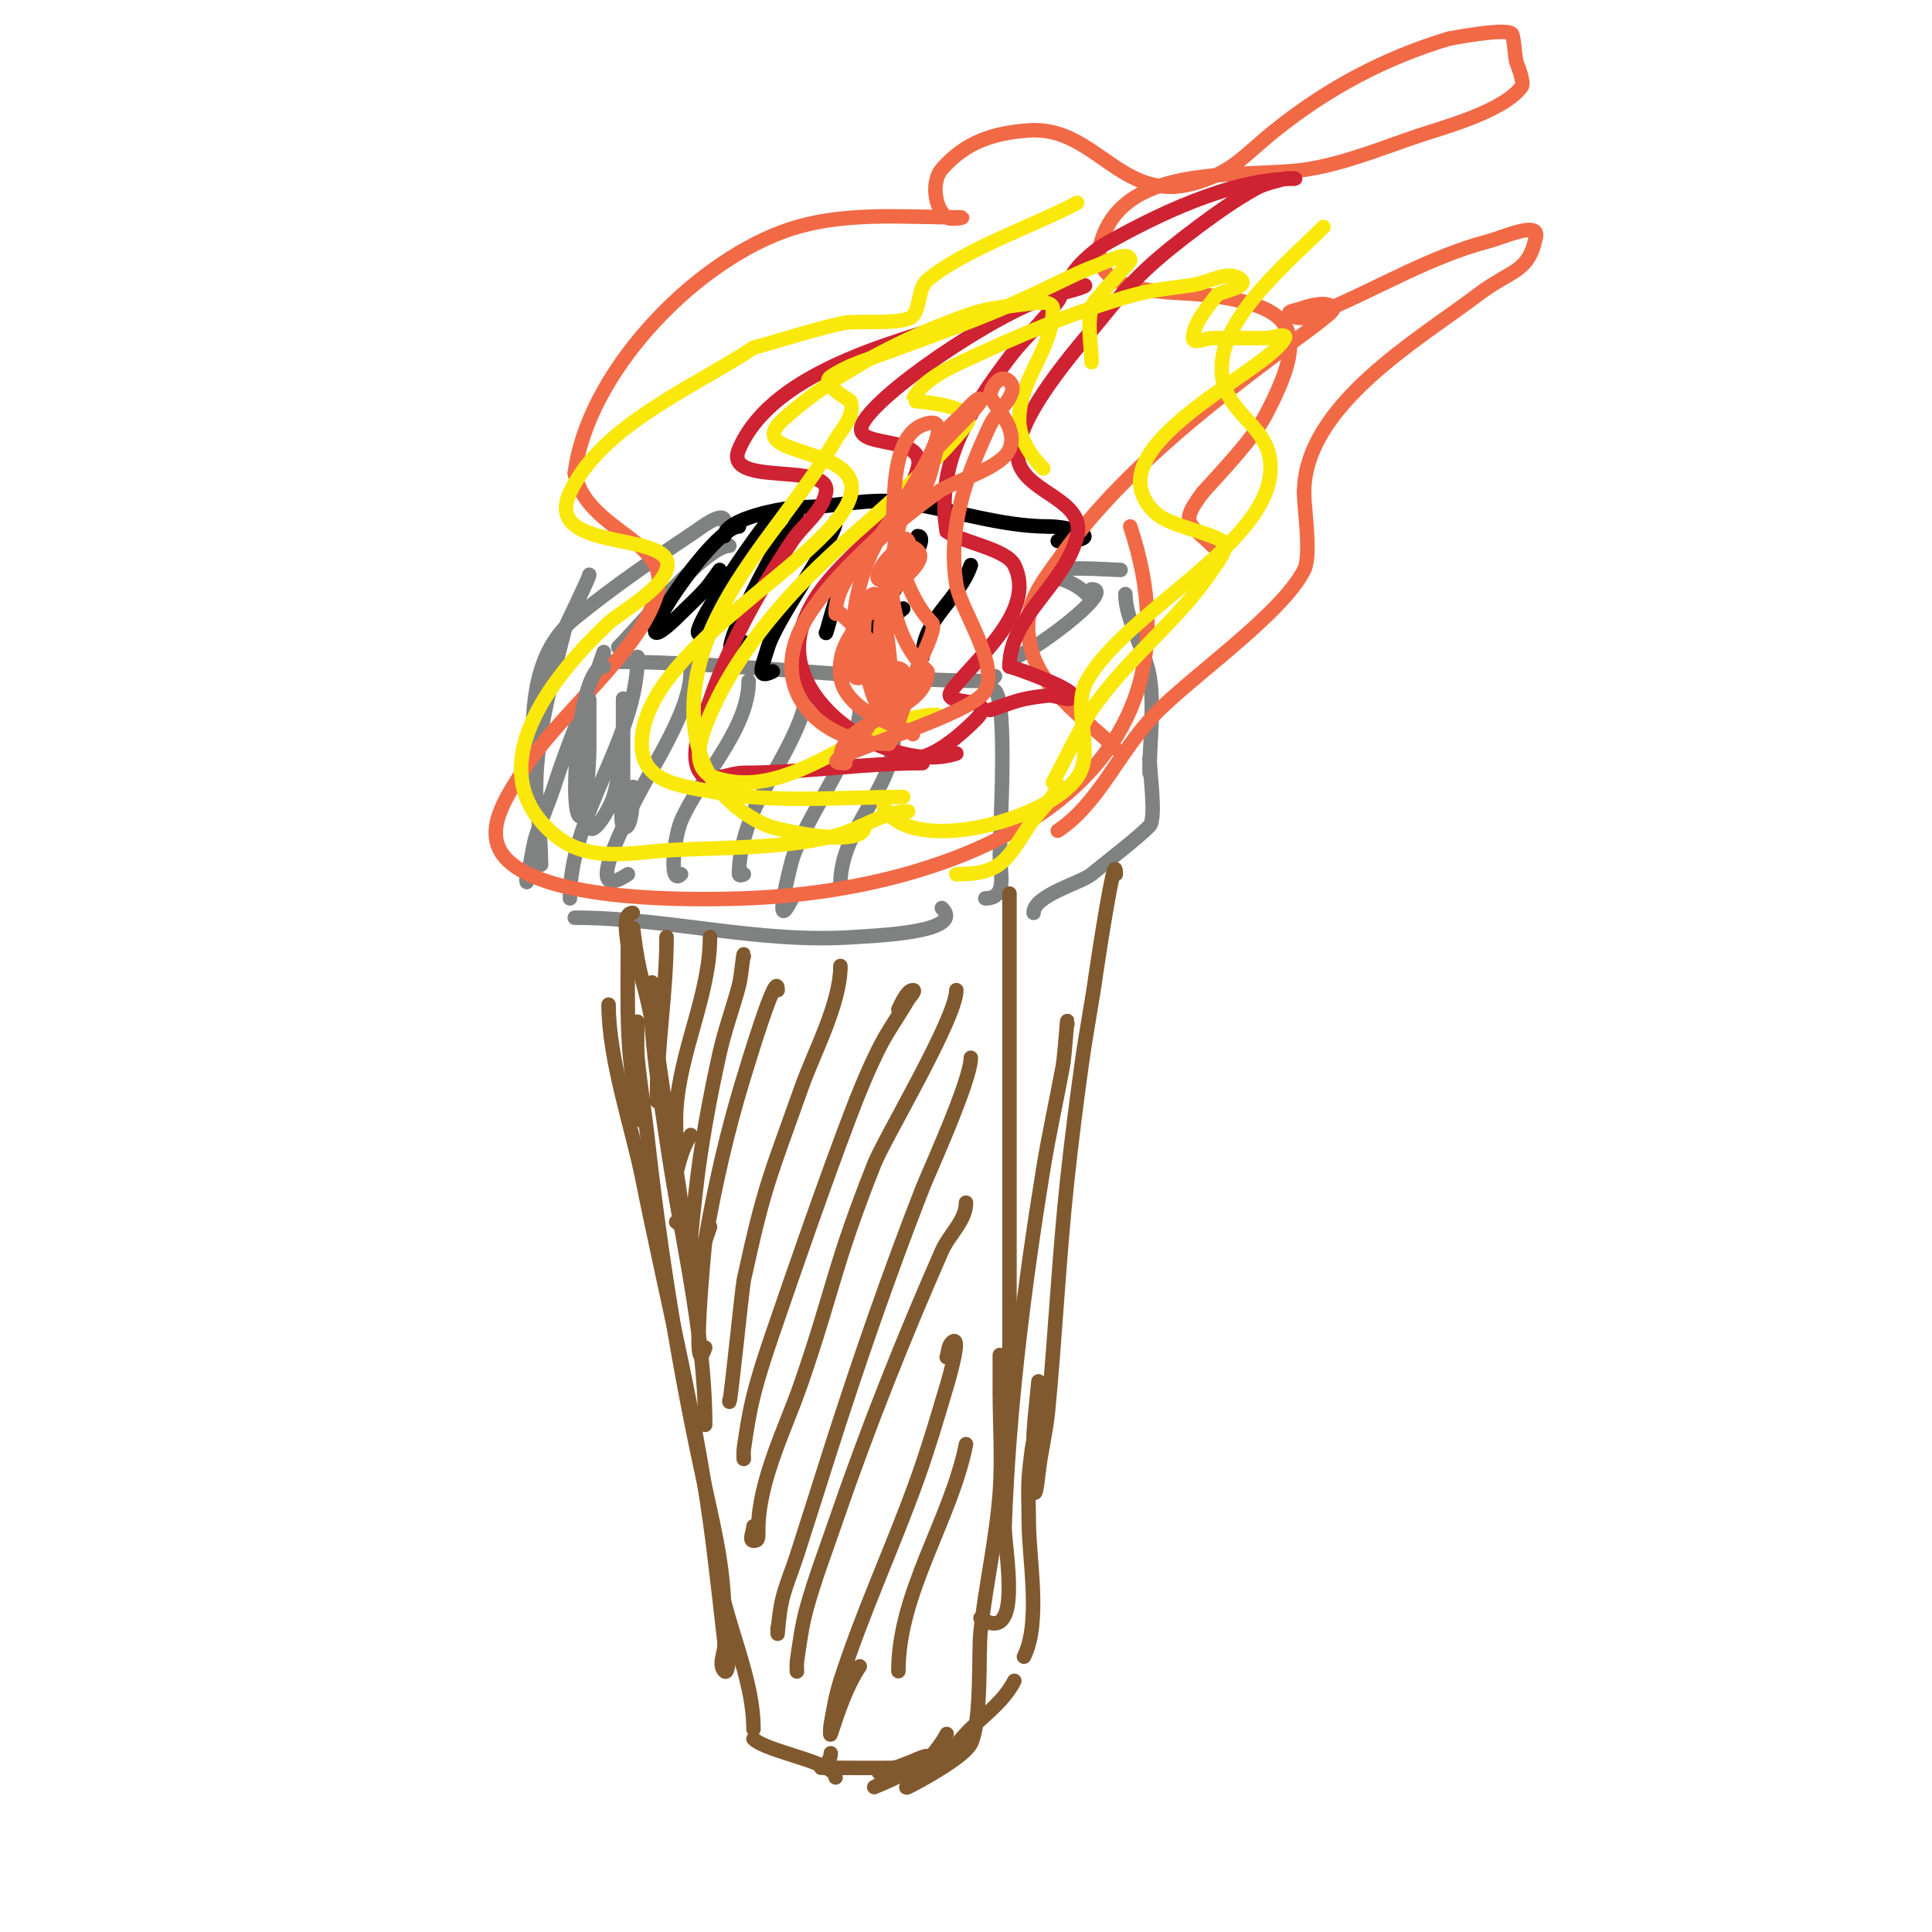 <svg viewBox='0 0 400 400' version='1.1' xmlns='http://www.w3.org/2000/svg' xmlns:xlink='http://www.w3.org/1999/xlink'><g fill='none' stroke='#808282' stroke-width='3' stroke-linecap='round' stroke-linejoin='round'><path d='M150,108c0,-2.574 -5.407,1.605 -6,2c-8.514,5.676 -17.083,11.523 -25,18c-13.785,11.278 -7,34.831 -7,51'/><path d='M112,179c0,-1.054 -0.529,-2.057 -1,-3'/><path d='M151,113c-4.857,0 -18.8,16.8 -23,21'/><path d='M126,137c25.593,0 54.855,4 79,4'/><path d='M205,141l1,-1'/><path d='M210,136c2.493,0 21.498,-14 16,-14'/><path d='M119,190c19.462,0 38.227,5.412 58,4c4.065,-0.29 23.067,-0.933 18,-6'/><path d='M225,123c-1.374,-1.374 -3.156,-2.385 -5,-3c-1,-0.333 -3,0.054 -3,-1c0,-2.142 13.149,-1 15,-1'/><path d='M233,123c0,5.301 4.129,11.774 5,17c1.04,6.242 0,13.637 0,20'/><path d='M238,157c0,2.543 1.454,12.546 0,14c-2.988,2.988 -8.572,7.144 -12,10c-2.161,1.801 -12,4.334 -12,8'/><path d='M206,143c2.685,2.685 1,28.982 1,34c0,3.334 1.794,9 -3,9'/></g>
<g fill='none' stroke='#81592f' stroke-width='3' stroke-linecap='round' stroke-linejoin='round'><path d='M131,189c-2.422,0 -1,5.811 -1,7c0,11.515 -0.656,25.032 3,36c0.422,1.265 0,-2.667 0,-4'/><path d='M131,193c0,-3.561 0.256,3.721 2,10c3.22,11.593 3.934,22.119 6,34c0.092,0.53 3.972,18.972 1,16'/><path d='M135,204c0,-3 -0.214,6.008 0,9c0.551,7.712 1.907,15.346 3,23c2.729,19.102 8,39.687 8,59'/><path d='M132,212c0,-2.333 -0.211,4.676 0,7c0.487,5.353 1.406,10.658 2,16c2.729,24.559 6.633,48.847 12,73c2.27,10.214 4,17.534 4,28c0,2.333 0,4.667 0,7c0,0.667 0,2.667 0,2c0,-1 0,-2 0,-3'/><path d='M209,185c0,23.667 0,47.333 0,71c0,8 0,16 0,24c0,3 0,12 0,9'/><path d='M231,181c0,-6.518 -3.799,18.54 -4,20c-0.876,6.352 -2.114,12.65 -3,19c-1.114,7.985 -2.129,15.985 -3,24c-1.737,15.978 -2.477,32.01 -4,48c-0.416,4.365 -1.516,8.643 -2,13c-1.357,12.213 -1.055,-7.017 -1,-8c0.204,-3.676 0.667,-7.333 1,-11'/><path d='M221,212c0,-3.018 -0.45,6.032 -1,9c-1.298,7.007 -2.859,13.966 -4,21c-3.939,24.293 -7.151,49.385 -8,74c-0.141,4.089 4.112,25.074 -5,19'/><path d='M126,208c0,11.333 4.935,25.675 7,36c4.696,23.479 10.704,47.269 14,71c1.155,8.313 2.019,16.664 3,25c0.234,1.986 -1.414,4.586 0,6c1.125,1.125 1,-7.114 1,-8'/><path d='M148,319c0,13.258 8,26.371 8,39'/><path d='M156,360c2.751,2.751 17,4.869 17,8'/><path d='M207,281c0,-2.333 0,4.667 0,7c0,7 0.517,14.019 0,21c-0.721,9.732 -2.96,19.297 -4,29c-0.435,4.065 0.272,18.456 -2,23c-1.369,2.737 -10.144,7.572 -13,9c-1.491,0.745 2.075,-2.613 3,-4c1.591,-2.386 3.718,-4.435 5,-7'/><path d='M214,299c0,-2.357 -0.853,4.648 -1,7c-0.187,2.994 0,6 0,9c0,7.805 2.573,20.853 -1,28'/><path d='M210,348c-3.026,6.052 -10.16,9.319 -13,15c-0.537,1.075 3,-0.798 3,-2c0,-1.054 -2.013,0.63 -3,1c-1.837,0.689 -16,8 -16,8c0,0 10.037,-4.073 11,-6c0.615,-1.229 -2.696,0.565 -4,1c-1.382,0.461 -4.626,2 -6,2'/><path d='M182,367c2.468,0 5.753,-0.876 8,-2c1.52,-0.76 -3.311,0.812 -5,1c-0.706,0.078 -15,0 -15,0c0,0 2,-1.13 2,-3'/><path d='M138,194c0,11.379 -2,22.555 -2,34'/><path d='M147,194c0,11.974 -6.319,23.738 -7,36c-0.111,1.997 0,4 0,6c0,2.333 -0.566,9.264 0,7c0.691,-2.763 1.42,-5.63 3,-8'/><path d='M154,198c0,-2.028 -0.484,4.039 -1,6c-1.235,4.694 -2.947,9.262 -4,14c-2.128,9.576 -3.917,19.251 -5,29c-1.224,11.018 -2.749,24.248 3,7'/><path d='M161,205c0,-5.313 -6.443,16.19 -7,18c-3.424,11.128 -6.022,22.526 -8,34c-0.173,1.002 -2.984,30.951 0,22'/><path d='M174,200c0,7.769 -5.477,17.889 -8,25c-6.815,19.207 -7.675,20.23 -12,40c-0.334,1.526 -3,27.952 -3,25'/><path d='M186,209c0.423,-0.845 1.736,-4 3,-4c0.745,0 -0.624,1.356 -1,2c-1.959,3.358 -4.262,6.523 -6,10c-2.271,4.541 -4.203,9.251 -6,14c-5.634,14.89 -10.837,29.941 -16,45c-1.47,4.289 -2.9,8.602 -4,13c-0.904,3.616 -1.473,7.311 -2,11c-0.094,0.66 0,2.667 0,2'/><path d='M198,205c0,5.827 -14.892,30.668 -17,36c-8.457,21.391 -8.205,25.138 -15,45c-2.185,6.386 -5.061,12.535 -7,19c-3.607,12.023 -0.748,14 -3,14c-1,0 0,-2 0,-3'/><path d='M201,219c0,4.74 -8.867,24.096 -10,27c-6.937,17.776 -13.184,35.826 -19,54c-2.345,7.329 -4.637,14.676 -7,22c-0.971,3.01 -2.233,5.932 -3,9c-1.047,4.189 -1,9.801 -1,6'/><path d='M200,249c0,3.727 -3.499,6.589 -5,10c-8,18.182 -15.547,37.178 -22,56c-2.051,5.983 -4.318,11.903 -6,18c-0.991,3.593 -1.473,7.311 -2,11c-0.094,0.66 0,2.667 0,2'/><path d='M196,281c0.333,-1 0.255,-2.255 1,-3c2.134,-2.134 -0.142,6.106 -1,9c-1.887,6.368 -3.766,12.745 -6,19c-5.145,14.405 -11.331,27.474 -16,42c-0.94,2.926 -1.45,5.976 -2,9c-0.119,0.656 -0.211,2.632 0,2c1.606,-4.817 3.184,-9.776 6,-14'/><path d='M200,299c-3.146,15.728 -14,30.718 -14,47'/></g>
<g fill='none' stroke='#808282' stroke-width='3' stroke-linecap='round' stroke-linejoin='round'><path d='M122,119c0,0.665 -4.894,10.575 -5,11c-2.598,10.39 -6,22.158 -6,33'/><path d='M125,135c-3.122,9.365 -6.917,17.366 -10,27c-1.189,3.716 -2.766,7.299 -4,11c-0.972,2.915 -2,12.073 -2,9'/><path d='M132,136c0,16.905 -14,32.327 -14,50'/><path d='M143,139c0,9.018 -9.715,21.97 -13,30c-1.114,2.724 -9.217,18.144 0,12'/><path d='M155,141c0,10.18 -10.323,20.268 -14,29c-1.423,3.379 -2.593,13.593 0,11'/><path d='M167,143c0,7.239 -8.551,19.014 -11,25c-1.684,4.116 -3,8.553 -3,13c0,0.333 0.764,0.236 1,0'/><path d='M178,147c0,7.237 -11.334,22.467 -14,31c-0.086,0.276 -4.435,16.87 0,8'/><path d='M185,153c0,10.416 -11,18.604 -11,30'/></g>
<g fill='none' stroke='#000000' stroke-width='3' stroke-linecap='round' stroke-linejoin='round'><path d='M150,111c0,-3.619 12.392,-6 16,-6c6.921,0 13.879,-2.017 21,-1c9.897,1.414 20.086,5 30,5'/><path d='M217,109c5.61,0 12.642,3 2,3'/><path d='M153,109c-5.879,0 -27.252,33.252 -12,18c1.667,-1.667 3.434,-3.238 5,-5c1.107,-1.246 2,-2.667 3,-4'/><path d='M159,107c0,0.333 0.236,0.764 0,1c-2.229,2.229 -24.614,34.614 -9,19'/><path d='M165,107c0,2.404 -2.632,4.024 -4,6c-1.417,2.047 -15.682,28.682 -7,20'/><path d='M173,108c0,3.447 -12.08,19.76 -14,26c-1.254,4.075 -2.539,6.769 1,5'/><path d='M184,108c-4.134,2.067 -7.986,10.476 -10,14c-1.305,2.284 -3,9.731 -3,9'/><path d='M190,111c1.7,0 -0.24,3.48 -1,5c-2.686,5.371 -7.522,10.087 -9,16c-0.229,0.915 1.276,-1.396 2,-2c1.64,-1.366 3.333,-2.667 5,-4'/><path d='M201,117c-2.364,7.091 -10,11.14 -10,19'/></g>
<g fill='none' stroke='#f26946' stroke-width='3' stroke-linecap='round' stroke-linejoin='round'><path d='M234,109c17.795,53.384 -34.719,75.439 -80,77c-11.06,0.381 -40.323,0.677 -49,-8c-5.577,-5.577 0.101,-13.256 3,-18c7.268,-11.893 24.298,-24.661 28,-37c3.374,-11.245 -14.557,-12.786 -17,-25'/><path d='M119,98c2.554,-20.433 23.779,-42.881 43,-50c11.85,-4.389 24.688,-3 37,-3c1,0 -2.2,0.6 -3,0c-2.608,-1.956 -3.167,-7.523 -1,-10c4.956,-5.664 10.762,-7.483 18,-8c13.751,-0.982 19.023,15.085 34,11c8.25,-2.25 10.507,-5.805 17,-11c10.932,-8.746 22.651,-14.995 36,-19'/><path d='M300,8c0.523,-0.075 11.714,-2.286 13,-1c0.472,0.472 0.648,5.12 1,6c0.109,0.273 1.697,4.071 1,5c-3.801,5.068 -15.956,8.319 -21,10c-7.603,2.534 -15.095,5.683 -23,7c-12.686,2.114 -37.903,-1.989 -43,15c-3.405,11.351 15.013,10.296 21,11c19.094,2.246 22.424,7.199 13,25c-2.64,4.986 -9.664,12.248 -13,16'/><path d='M249,102c-4.89,6.519 -2.835,6.165 2,11'/><path d='M231,155c-6.64,-6.64 -16.713,-12.701 -18,-23c-0.859,-6.873 2.208,-10.691 6,-16c12.568,-17.595 29.809,-31.107 47,-44c3.139,-2.354 10.215,-7.355 10,-8c-0.764,-2.293 -6.592,-0.136 -7,0c-0.707,0.236 -2.527,0.473 -2,1c1.9,1.9 5.53,0.059 8,-1c10.842,-4.647 21.426,-10.954 33,-14c3.24,-0.853 10.657,-4.285 10,-1c-1.512,7.558 -5.062,6.737 -12,12c-12.252,9.294 -36,22.971 -36,41'/><path d='M270,102c0,3.524 1.55,12.899 0,16c-4.592,9.185 -23.735,22.332 -31,30c-7.524,7.942 -11.497,18.331 -20,24'/></g>
<g fill='none' stroke='#cf2233' stroke-width='3' stroke-linecap='round' stroke-linejoin='round'><path d='M191,158c-12.351,0 -24.615,2 -37,2c-3,0 -7.2,2.4 -9,0c-2.917,-3.89 1.392,-13.175 2,-15c3.775,-11.326 10.396,-23.095 17,-33c2.257,-3.385 6.202,-6.01 7,-10c1.329,-6.646 -21.463,-0.919 -18,-9c7.268,-16.958 35.374,-23 51,-28c3.62,-1.158 7.354,-1.928 11,-3c3.034,-0.892 12.162,-3 9,-3'/><path d='M224,59c-6.487,0 3.213,-7.55 4,-8c11.3,-6.457 26.832,-14 40,-14c0.667,0 -1.359,-0.183 -2,0c-2.027,0.579 -4.157,0.976 -6,2c-4.202,2.335 -8.154,5.116 -12,8c-8.853,6.64 -13.344,10.679 -20,19c-4.005,5.006 -19.641,22.078 -17,30c2.054,6.163 13.839,7.643 12,15c-2.524,10.096 -14,16.674 -14,27'/><path d='M209,138c1.549,0.387 13,4.487 13,6c0,1.667 -3.344,-0.184 -5,0c-6.06,0.673 -6.177,1.059 -12,3'/><path d='M198,156c-13.186,4.395 -36.693,-10.358 -32,-26c4.098,-13.659 20.156,-19.546 24,-33c2.212,-7.743 -15.419,-3.371 -11,-10c5.029,-7.544 30.934,-24.489 40,-26c1.917,-0.32 -1.756,3.507 -3,5c-2.268,2.722 -4.874,5.165 -7,8c-8.247,10.996 -15.347,21.915 -13,36'/><path d='M196,110c3.019,2.264 12.306,3.612 14,7c4.765,9.53 -8.119,19.492 -13,26c-2.696,3.595 10.371,0.629 5,6c-3.013,3.013 -8.608,8 -13,8'/></g>
<g fill='none' stroke='#fae80b' stroke-width='3' stroke-linecap='round' stroke-linejoin='round'><path d='M188,168c-5.166,0 -9.851,3.713 -15,5c-11.005,2.751 -22.816,2.411 -34,3c-8.095,0.426 -16.939,2.777 -24,-3c-16.623,-13.601 -0.401,-33.311 11,-44c2.45,-2.297 10.53,-6.589 12,-11c2.822,-8.465 -25.964,-3.077 -20,-16c6.439,-13.952 26.034,-22.023 38,-30'/><path d='M156,72c6,-1.667 11.932,-3.6 18,-5c3.374,-0.779 10.43,0.19 14,-1c2.828,-0.943 1.736,-6.06 4,-8c7.165,-6.141 22.889,-11.633 31,-16'/><path d='M274,47c-6.932,6.932 -20.068,17.743 -21,28c-1.012,11.132 10.97,12.33 10,23c-1.385,15.237 -30.161,28.89 -38,43c-3.28,5.905 1.916,14.518 -2,20c-6.55,9.17 -34.857,16.286 -40,6'/><path d='M183,167l0,-1'/><path d='M187,165c-12.823,0 -26.401,1.362 -39,-1c-7.369,-1.382 -16.438,-1.937 -15,-12c2.37,-16.588 30.075,-31.87 40,-44c13.888,-16.974 -20.819,-11.999 -11,-21c10.604,-9.721 25.471,-17.317 39,-22c3.522,-1.219 7.306,-1.507 11,-2c2.01,-0.268 6,-1.028 6,1c0,8.34 -7,14.399 -7,23'/><path d='M211,87c0,3.727 2.365,7.365 5,10'/><path d='M194,148c-14.953,0 -29.598,18.467 -46,13c-5.807,-1.936 -2.307,-9.949 -1,-13c3.787,-8.837 9.612,-16.814 16,-24c11.3,-12.713 26.539,-22.924 37,-36c3.288,-4.11 -11.01,-4.97 -11,-5c1.313,-3.94 7.341,-6.749 10,-8c11.11,-5.228 24.138,-10.806 36,-14c3.916,-1.054 7.99,-1.398 12,-2c3.313,-0.497 7.631,-3.369 10,-1c1.374,1.374 -3.262,2.131 -5,3'/><path d='M252,61c-1.54,2.054 -5,5.935 -5,9c0,1.333 2.667,0 4,0c3.667,0 7.333,0 11,0c1.333,0 4.596,-1.193 4,0c-3.526,7.052 -40.438,22.562 -27,36c2.865,2.865 10.49,3.894 14,6c1.808,1.085 -0.831,4.246 -2,6c-7.103,10.655 -17.665,18.28 -25,29c-1.497,2.189 -8,15.079 -8,15'/><path d='M218,162c3.432,0 -3.144,6.113 -5,9c-4.727,7.354 -5.93,10 -15,10'/></g>
<g fill='none' stroke='#808282' stroke-width='3' stroke-linecap='round' stroke-linejoin='round'><path d='M125,138c-5.249,0 -7.193,29.903 -5,31c2.013,1.007 0.961,-2.686 1,-3c0.881,-7.052 1,-13.854 1,-21c0,-0.667 0,1.333 0,2c0,2.667 0,5.333 0,8c0,3.85 -1.036,11.856 0,16c0.631,2.526 4.234,-3.512 5,-6c1.386,-4.506 1.609,-9.302 2,-14c0.166,-1.993 0,-8 0,-6c0,5.667 0,11.333 0,17'/><path d='M129,162c0,1.069 -0.717,8.283 0,9c1.491,1.491 2,-3.892 2,-6c0,-0.667 0.471,-2.471 0,-2c-1.179,1.179 -2,2.667 -3,4'/></g>
<g fill='none' stroke='#f26946' stroke-width='3' stroke-linecap='round' stroke-linejoin='round'><path d='M189,152c0,-0.909 -14.096,-3.864 -15,-12c-0.968,-8.716 6.917,-13.191 12,-19c1.77,-2.022 5.9,-5.1 4,-7c-3.627,-3.627 -9.735,5.422 -8,6c5.168,1.723 8.333,-3.334 6,-8c-1.075,-2.15 -3.46,3.658 -4,6c-2.134,9.249 -2,17.512 -2,27'/><path d='M182,145c4.796,14.389 2.081,-17.531 0,-21c-0.243,-0.404 -0.529,-1 -1,-1c-3.768,0 -2.54,26.635 4,25c2.585,-0.646 3.024,-7.463 2,-9c-1.663,-2.495 -9.743,2.799 -10,1c-1.65,-11.552 0.752,-23.94 8,-33'/><path d='M185,107c0.613,-1.225 15.679,-22.872 6,-19c-5.806,2.322 -5.745,12.919 -6,17c-0.499,7.98 2.888,18.888 8,24c1.021,1.021 -2.672,8.016 -3,9c-0.226,0.677 -5.357,16 -6,16'/><path d='M184,154c-14.307,0 -25.904,-11.531 -17,-26c6.071,-9.866 15.411,-16.568 23,-25c3.879,-4.31 2.45,-9.563 6,-14c0.883,-1.104 2,-2 3,-3c1.179,-1.179 4,-4.667 4,-3c0,1.001 -8.933,9.4 -10,11c-8.781,13.172 -13.039,32.961 -1,45'/><path d='M192,139c0,8.942 -18,9.704 -18,18c0,0.745 1.567,-0.393 2,-1c1.577,-2.208 6.333,-9.108 7,-12c2.099,-9.096 -4.082,-12.082 -9,-17c-0.236,-0.236 -1,0.333 -1,0c0,-9.683 14.265,-19.948 21,-25c3.102,-2.327 13.383,-4.958 15,-9c1.721,-4.303 -2.375,-7.75 -4,-11'/><path d='M205,82c0,-1.753 2.066,-4.934 4,-3c2.321,2.321 -2.602,6.03 -4,9c-4.926,10.467 -8.879,21.101 -7,33c0.81,5.128 8.849,16.302 6,22c-2.809,5.619 -39.216,15 -29,15'/></g>
<g fill='none' stroke='#fae80b' stroke-width='3' stroke-linecap='round' stroke-linejoin='round'><path d='M179,171c0,5.007 -18.513,0.637 -20,0c-16.519,-7.079 -18.395,-24.651 -12,-40c5.93,-14.232 18.348,-26.61 26,-40c0.874,-1.53 4.358,-5.283 3,-8c-0.14,-0.28 -6.321,-3.453 -4,-5c1.861,-1.24 3.902,-2.227 6,-3c13.299,-4.9 25.131,-8.823 38,-15c3.631,-1.743 7.229,-3.586 11,-5c2.207,-0.828 7,-3.357 7,-1c0,0.125 -6.012,6.683 -7,8'/><path d='M227,62c-2.467,2.467 -1,9.492 -1,13'/></g>
</svg>